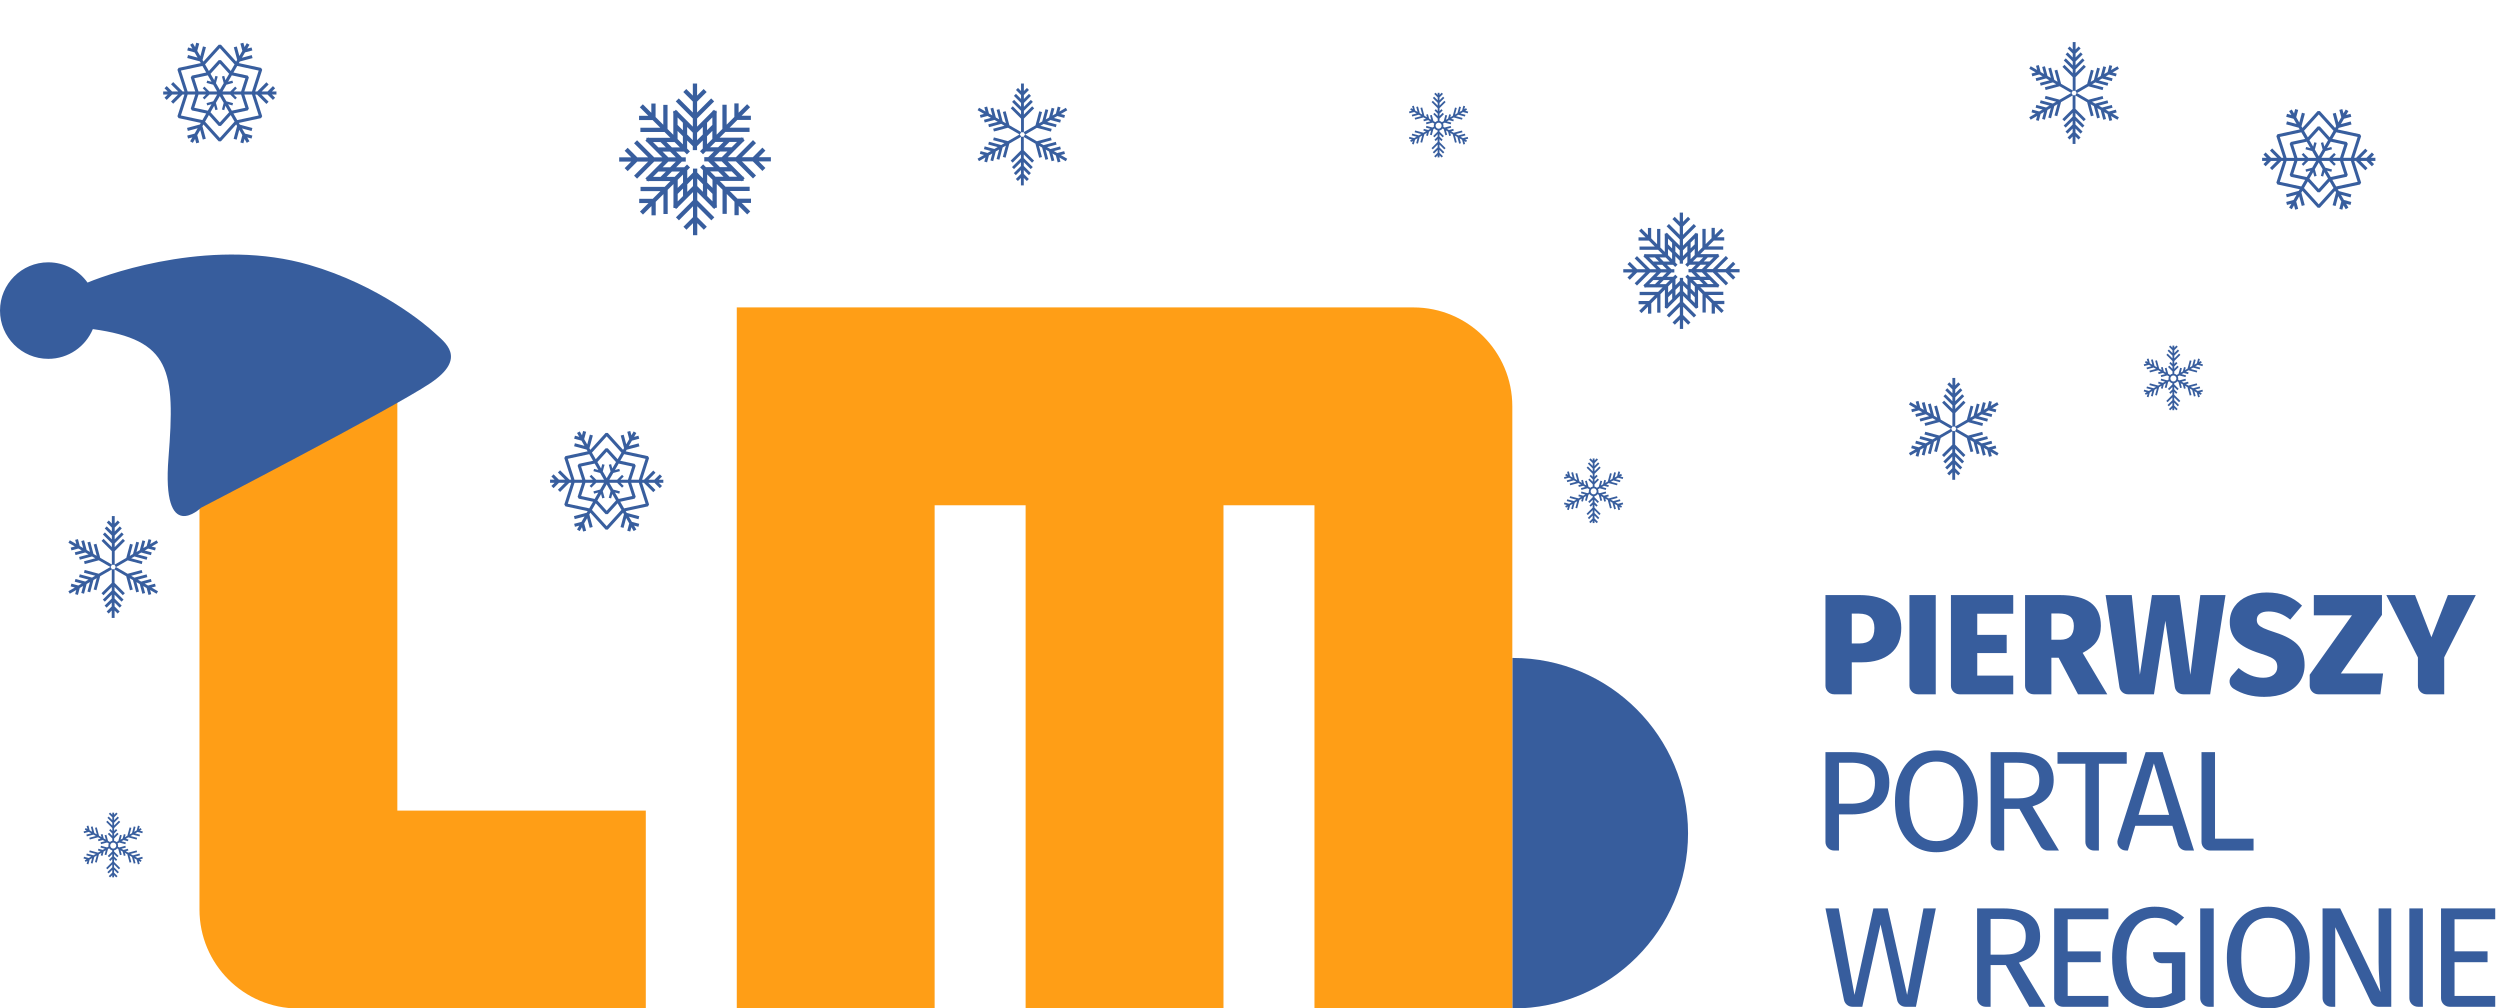 <?xml version="1.0" encoding="utf-8"?>
<!-- Generator: Adobe Illustrator 16.0.3, SVG Export Plug-In . SVG Version: 6.00 Build 0)  -->
<!DOCTYPE svg PUBLIC "-//W3C//DTD SVG 1.1//EN" "http://www.w3.org/Graphics/SVG/1.1/DTD/svg11.dtd">
<svg version="1.1" id="Layer_1" xmlns="http://www.w3.org/2000/svg" xmlns:xlink="http://www.w3.org/1999/xlink" x="0px" y="0px"
	 width="496.045px" height="200.101px" viewBox="0 0 496.045 200.101" enable-background="new 0 0 496.045 200.101"
	 xml:space="preserve">
<g>
	<defs>
		<rect id="SVGID_1_" x="-29.975" y="-8.559" width="594.627" height="278.215"/>
	</defs>
	<clipPath id="SVGID_2_">
		<use xlink:href="#SVGID_1_"  overflow="visible"/>
	</clipPath>
	<g clip-path="url(#SVGID_2_)">
		<g>
			<path fill="#375D9D" d="M334.938,165.327c0-19.207-15.57-34.78-34.777-34.78c-0.031,0-0.057,0.008-0.09,0.008v46.938v22.604
				c0.033,0,0.059,0.007,0.09,0.007C319.368,200.102,334.938,184.536,334.938,165.327"/>
			<path fill="#FF9E16" d="M300.071,80.632c0-10.847-8.787-19.636-19.631-19.636h-134.25v139.104h39.26v-99.842h18.052v99.842h39.26
				v-99.842h18.052v99.842h39.258v-0.006V80.632z M128.139,160.839v39.262H59.208c-10.839,0-19.628-8.787-19.628-19.627V60.997
				h39.259v99.843H128.139z"/>
		</g>
		<path fill="#375D9D" d="M375.059,119.728c1.459,1.104,2.188,2.725,2.188,4.859c0,2.229-0.705,3.924-2.117,5.085
			c-1.41,1.162-3.311,1.743-5.701,1.743h-2.004v6.347h-3.516c-0.941,0-1.705-0.764-1.705-1.706V118.07h6.717
			C371.555,118.07,373.602,118.623,375.059,119.728z M371.165,126.939c0.498-0.491,0.748-1.266,0.748-2.323
			c0-1.908-1.025-2.862-3.076-2.862h-1.412v5.922h1.525C369.926,127.675,370.667,127.43,371.165,126.939z M384.088,118.07v19.692
			h-3.516c-0.941,0-1.705-0.764-1.705-1.706V118.07H384.088z M408.469,130.508h-1.439v7.254h-3.516
			c-0.941,0-1.705-0.764-1.705-1.706V118.07h6.801c2.768,0,4.832,0.501,6.197,1.502c1.363,1.002,2.045,2.541,2.045,4.618
			c0,1.247-0.287,2.286-0.861,3.117s-1.49,1.577-2.752,2.238l4.885,8.217h-5.814L408.469,130.508z M407.03,126.939h1.75
			c1.807,0,2.709-0.916,2.709-2.749c0-0.85-0.248-1.473-0.746-1.87c-0.5-0.396-1.248-0.595-2.244-0.595h-1.469V126.939z
			 M441.581,118.07l-3.049,19.692h-5.322c-0.848,0-1.568-0.624-1.689-1.464l-1.879-13.128l-2.258,14.592h-5.164
			c-0.846,0-1.563-0.617-1.688-1.452l-2.744-18.24h5.193l1.607,15.811l2.4-15.811h5.475l2.146,15.811l1.975-15.811H441.581z
			 M453.704,118.211c1.139,0.436,2.158,1.087,3.063,1.955l-2.344,2.777c-1.354-1.077-2.775-1.615-4.262-1.615
			c-0.771,0-1.359,0.146-1.764,0.439s-0.607,0.703-0.607,1.232c0,0.378,0.104,0.689,0.311,0.935
			c0.207,0.246,0.555,0.481,1.045,0.709c0.488,0.227,1.26,0.51,2.314,0.85c2.014,0.643,3.486,1.45,4.418,2.423
			s1.396,2.318,1.396,4.037c0,1.247-0.32,2.348-0.959,3.301c-0.641,0.954-1.566,1.695-2.781,2.225
			c-1.213,0.528-2.639,0.793-4.275,0.793c-2.355,0-4.385-0.542-6.088-1.627c-0.422-0.269-0.705-0.71-0.773-1.207
			c-0.068-0.496,0.084-0.999,0.42-1.372l1.361-1.518c1.561,1.285,3.189,1.927,4.883,1.927c0.883,0,1.57-0.193,2.061-0.581
			c0.488-0.387,0.732-0.901,0.732-1.544c0-0.453-0.094-0.826-0.281-1.119c-0.189-0.293-0.521-0.557-1.002-0.793
			s-1.182-0.496-2.104-0.779c-2.221-0.698-3.781-1.539-4.686-2.521c-0.902-0.982-1.354-2.22-1.354-3.712
			c0-1.171,0.314-2.2,0.945-3.089c0.629-0.887,1.504-1.572,2.625-2.054c1.119-0.481,2.375-0.723,3.768-0.723
			C451.252,117.56,452.565,117.778,453.704,118.211z M472.622,118.07v3.938l-8.156,11.617h8.383l-0.537,4.137h-12.32
			c-0.943,0-1.707-0.764-1.707-1.706v-2.176l8.383-11.787h-7.564v-4.023H472.622z M491.243,118.07l-6.266,12.354v7.339h-3.516
			c-0.941,0-1.705-0.764-1.705-1.706v-5.604l-6.268-12.382h5.701l3.246,8.358l3.275-8.358H491.243z M387.1,118.07v17.986
			c0,0.942,0.764,1.706,1.707,1.706h10.656v-3.712h-7.141v-4.477h5.842v-3.599h-5.842v-4.193h7.141v-3.712H387.1z M372.901,150.756
			c1.316,1.011,1.977,2.517,1.977,4.519c0,2.135-0.688,3.722-2.061,4.761c-1.375,1.039-3.199,1.559-5.477,1.559h-2.455v7.168h-0.977
			c-0.941,0-1.705-0.764-1.705-1.706V149.24h5.109C369.721,149.24,371.584,149.746,372.901,150.756z M370.797,158.562
			c0.818-0.604,1.229-1.69,1.229-3.259c0-1.397-0.41-2.408-1.229-3.031s-1.988-0.936-3.514-0.936h-2.398v8.132h2.342
			C368.79,159.468,369.979,159.167,370.797,158.562z M388.518,150.076c1.232,0.784,2.191,1.932,2.879,3.443
			c0.686,1.511,1.029,3.343,1.029,5.496c0,2.116-0.344,3.93-1.029,5.44c-0.688,1.512-1.646,2.663-2.879,3.457
			c-1.232,0.793-2.668,1.189-4.305,1.189s-3.072-0.387-4.305-1.161s-2.191-1.917-2.879-3.429c-0.688-1.511-1.029-3.334-1.029-5.469
			c0-2.097,0.342-3.91,1.029-5.439c0.688-1.53,1.65-2.696,2.893-3.5c1.242-0.802,2.672-1.204,4.291-1.204
			C385.85,148.9,387.286,149.292,388.518,150.076z M380.262,153.037c-0.941,1.285-1.412,3.287-1.412,6.007
			c0,2.702,0.475,4.686,1.426,5.95c0.949,1.266,2.262,1.898,3.938,1.898c3.574,0,5.363-2.625,5.363-7.877
			c0-5.27-1.789-7.905-5.363-7.905C382.52,151.11,381.202,151.752,380.262,153.037z M400.688,160.489h-3.02v8.273h-0.977
			c-0.941,0-1.705-0.764-1.705-1.706V149.24h5.109c2.426,0,4.266,0.464,5.518,1.389c1.25,0.926,1.877,2.305,1.877,4.137
			c0,1.36-0.348,2.465-1.045,3.315c-0.695,0.85-1.75,1.492-3.16,1.927l5.25,8.755h-2.193c-0.615,0-1.184-0.332-1.486-0.869
			L400.688,160.489z M400.377,158.42c1.412,0,2.475-0.288,3.189-0.864s1.072-1.506,1.072-2.791c0-1.208-0.361-2.082-1.086-2.621
			c-0.725-0.538-1.887-0.808-3.486-0.808h-2.398v7.084H400.377z M433.78,168.762c-0.754,0-1.418-0.494-1.635-1.216l-1.104-3.686
			h-7.367l-1.467,4.901h-0.375c-0.545,0-1.057-0.26-1.377-0.699c-0.322-0.44-0.414-1.007-0.248-1.525l5.527-17.298h3.387
			l6.211,19.522H433.78z M424.325,161.679h6.068l-3.021-10.2L424.325,161.679z M408.245,149.24v2.296h5.531v15.521
			c0,0.942,0.764,1.706,1.707,1.706h0.975v-17.227h5.527v-2.296H408.245z M439.499,166.411V149.24h-2.682v17.816
			c0,0.942,0.764,1.706,1.705,1.706h8.625v-2.352H439.499z M384.106,180.241l-3.951,19.521h-2.072c-0.801,0-1.494-0.558-1.666-1.34
			l-3.291-15.009l-3.613,16.349h-1.963c-0.811,0-1.512-0.571-1.672-1.367l-3.674-18.154h2.625l3.133,17.17l3.754-17.17h2.85
			l3.84,17.17l3.246-17.17H384.106z M397.993,191.489h-3.021v8.273h-0.975c-0.943,0-1.707-0.764-1.707-1.706v-17.815h5.109
			c2.428,0,4.268,0.463,5.518,1.388c1.252,0.926,1.877,2.305,1.877,4.137c0,1.36-0.348,2.466-1.043,3.315
			c-0.697,0.85-1.75,1.492-3.162,1.927l5.25,8.755h-3.189L397.993,191.489z M397.682,189.42c1.41,0,2.473-0.288,3.189-0.864
			c0.715-0.576,1.072-1.506,1.072-2.791c0-1.208-0.363-2.082-1.088-2.62c-0.725-0.539-1.887-0.808-3.484-0.808h-2.4v7.083H397.682z
			 M430.7,180.424c0.893,0.35,1.783,0.893,2.668,1.63l-1.582,1.643c-0.695-0.566-1.363-0.973-2.004-1.218
			c-0.639-0.245-1.393-0.368-2.258-0.368c-0.998,0-1.914,0.269-2.752,0.808c-0.838,0.538-1.52,1.397-2.047,2.578
			s-0.789,2.678-0.789,4.49c0,2.739,0.445,4.742,1.34,6.007c0.895,1.266,2.217,1.898,3.967,1.898c1.43,0,2.662-0.293,3.697-0.878
			v-5.894h-1.963c-0.85,0-1.57-0.624-1.689-1.465l-0.102-0.717h6.406v9.435c-2.014,1.152-4.131,1.729-6.35,1.729
			c-2.561,0-4.559-0.859-5.998-2.578s-2.16-4.231-2.16-7.537c0-2.115,0.381-3.934,1.143-5.454c0.764-1.52,1.789-2.673,3.078-3.456
			c1.287-0.784,2.695-1.176,4.219-1.176C428.747,179.901,429.805,180.076,430.7,180.424z M439.243,180.241v19.521h-0.975
			c-0.943,0-1.707-0.764-1.707-1.706v-17.815H439.243z M454.37,181.077c1.232,0.783,2.191,1.932,2.879,3.442
			c0.686,1.511,1.029,3.343,1.029,5.496c0,2.116-0.344,3.93-1.029,5.44c-0.688,1.512-1.646,2.663-2.879,3.457
			c-1.232,0.793-2.668,1.189-4.305,1.189s-3.072-0.387-4.305-1.161s-2.191-1.917-2.879-3.429c-0.688-1.511-1.029-3.334-1.029-5.469
			c0-2.097,0.342-3.909,1.029-5.439s1.65-2.696,2.893-3.499s2.672-1.204,4.291-1.204
			C451.702,179.901,453.137,180.292,454.37,181.077z M450.065,182.111c-1.693,0-3.012,0.642-3.951,1.927
			c-0.941,1.284-1.412,3.286-1.412,6.006c0,2.702,0.475,4.686,1.426,5.95c0.949,1.266,2.262,1.898,3.938,1.898
			c3.574,0,5.363-2.625,5.363-7.877C455.428,184.746,453.639,182.111,450.065,182.111z M463.35,190.809v8.953h-0.807
			c-0.941,0-1.705-0.764-1.705-1.706v-17.815h3.5l7.988,16.604c-0.057-0.491-0.133-1.351-0.227-2.579
			c-0.094-1.228-0.141-2.352-0.141-3.371v-10.653h2.512v19.521h-2.508c-0.658,0-1.258-0.378-1.539-0.972l-7.068-14.822
			L463.35,190.809z M480.741,180.241v19.521h-0.977c-0.941,0-1.705-0.764-1.705-1.706v-17.815H480.741z M407.586,180.241v17.815
			c0,0.942,0.764,1.706,1.705,1.706h9.049v-0.212v-1.941h-8.072v-6.687h6.549v-2.153h-6.549v-6.375h8.072v-2.153H407.586z
			 M484.344,180.241v17.815c0,0.942,0.764,1.706,1.705,1.706h9.049v-0.009v-2.145h-8.072v-6.687h6.549v-2.153h-6.549v-6.375h8.072
			v-2.153H484.344z"/>
	</g>
</g>
<path fill="#375D9D" d="M86.199,66.018c-1.646-1.549-10.978-9.444-24.873-13.469c-18.457-5.346-38.444,1.226-43.959,3.52
	c-1.735-2.43-4.575-4.02-7.789-4.02C4.288,52.048,0,56.336,0,61.625s4.288,9.577,9.578,9.577c3.986,0,7.4-2.437,8.843-5.901
	c15.479,2.13,16.382,8.174,15.011,25.535c-1.385,17.526,6.456,9.916,6.456,9.916s37.82-19.602,45.431-24.675
	S88.149,67.852,86.199,66.018z"/>
<path id="snowflake_5_" fill="#385E9E" d="M345.163,53.389h-1.83l0.996-0.999l-0.459-0.457l-1.453,1.456h-1.658l2.141-2.142
	l-0.457-0.458l-2.597,2.599h-1.243l0.863-0.863h0.009v-0.009l1.446-1.446h0.081v-0.082l0.174-0.175l-0.174-0.173v-0.218h-0.22
	l-0.064-0.064l-0.064,0.064h-2.03l-0.015-0.014l-0.015,0.014h-1.23l0.877-0.877h3.676v-0.648h-3.027l1.173-1.173h2.058v-0.646
	h-1.412l1.295-1.295l-0.458-0.458l-1.295,1.293v-1.41h-0.646v2.058l-1.171,1.172v-3.028h-0.648v3.675l-0.878,0.877v-1.221
	l0.008-0.005l-0.008-0.006v-2.045l0.058-0.057l-0.058-0.057v-0.246h-0.244l-0.156-0.156l-0.154,0.156h-0.093v0.091l-1.435,1.437
	h-0.02v0.019l-0.871,0.872v-1.242l2.598-2.599l-0.458-0.458l-2.14,2.141v-1.657l1.455-1.456l-0.459-0.457l-0.996,0.996v-1.829
	h-0.646v1.829l-0.999-0.996l-0.457,0.457l1.456,1.456v1.657l-2.142-2.141l-0.458,0.458l2.6,2.599v1.242l-0.866-0.865v-0.007h-0.007
	l-1.444-1.446v-0.082h-0.084l-0.173-0.173l-0.174,0.173h-0.222v0.219l-0.063,0.066l0.063,0.064v2.03l-0.013,0.014l0.013,0.014v1.232
	l-0.876-0.878V45.43h-0.647v3.028l-1.173-1.172v-2.058h-0.646v1.41l-1.295-1.292l-0.457,0.458l1.294,1.293h-1.411v0.648h2.061
	l1.171,1.171h-3.028v0.648h3.675l0.879,0.877h-1.222l-0.007-0.006l-0.006,0.006h-2.046l-0.058-0.058l-0.056,0.058h-0.246v0.246
	l-0.155,0.154l0.155,0.154v0.094h0.092l1.435,1.434v0.021h0.021l0.871,0.87h-1.242l-2.597-2.598l-0.459,0.458l2.143,2.139h-1.658
	l-1.455-1.453l-0.457,0.457l0.996,0.996h-1.83v0.648h1.83l-0.996,0.999l0.457,0.457l1.455-1.456h1.658l-2.143,2.142l0.459,0.457
	l2.597-2.599h1.242l-0.863,0.863h-0.009v0.01l-1.445,1.444h-0.08v0.081l-0.176,0.175l0.176,0.175v0.218h0.218l0.064,0.065
	l0.067-0.065h2.028l0.013,0.014l0.016-0.014h1.231l-0.878,0.877h-3.674v0.648h3.026l-1.172,1.173h-2.059v0.646h1.412l-1.295,1.296
	l0.458,0.456l1.294-1.293v1.411h0.647v-2.059l1.172-1.171v3.028h0.647v-3.676l0.878-0.877v1.222l-0.006,0.005l0.006,0.005v2.046
	l-0.058,0.058l0.058,0.057v0.245h0.244l0.156,0.155l0.154-0.155h0.093V61.03l1.435-1.434h0.02v-0.021l0.871-0.871v1.242l-2.599,2.6
	l0.459,0.457l2.14-2.142v1.658l-1.455,1.456l0.459,0.457l0.996-0.998v1.832h0.647v-1.832l0.998,0.998l0.458-0.457l-1.456-1.456
	v-1.658l2.142,2.142l0.457-0.457l-2.599-2.6v-1.242l0.865,0.863v0.009h0.009l1.444,1.447v0.081h0.082l0.175,0.173l0.173-0.173h0.218
	v-0.219l0.067-0.066l-0.067-0.064v-2.03l0.016-0.014l-0.016-0.016v-1.231l0.879,0.877v3.676h0.647v-3.028l1.173,1.173v2.058h0.646
	v-1.413l1.295,1.296l0.456-0.458l-1.292-1.295h1.41v-0.647h-2.059l-1.172-1.172h3.028v-0.648h-3.676l-0.878-0.877h1.221l0.008,0.006
	l0.006-0.006h2.046l0.057,0.059l0.056-0.059h0.248v-0.244l0.153-0.156l-0.153-0.154V56.36h-0.094l-1.434-1.436v-0.019h-0.021
	l-0.872-0.872h1.243l2.597,2.599l0.457-0.458l-2.141-2.14h1.66l1.451,1.456l0.459-0.458l-0.996-0.998h1.83V53.389L345.163,53.389z
	 M334.854,54.482l-0.458,0.457l0.425,0.425v1.231l-0.864-0.863v-0.6h-0.648v0.6l-0.869,0.872v-1.221l0.424-0.425l-0.457-0.458
	l-0.425,0.425h-1.231l0.864-0.862h0.602v-0.648h-0.602l-0.874-0.871h1.224l0.424,0.425l0.458-0.458l-0.427-0.425v-1.23l0.866,0.863
	v0.6h0.646v-0.6l0.871-0.871v1.219l-0.426,0.425l0.459,0.459l0.425-0.425h1.23l-0.863,0.863h-0.6v0.646h0.6l0.871,0.872h-1.221
	L334.854,54.482z M336.543,53.389l0.863-0.863h1.144l-0.863,0.863H336.543z M338.055,51.877l0.808-0.808h1.143l-0.809,0.808H338.055
	z M337.139,51.877h-1.233l0.811-0.808h1.229L337.139,51.877z M335.45,51.42v-1.221l0.807-0.809v1.22L335.45,51.42z M335.45,49.284
	v-1.142l0.807-0.809v1.142L335.45,49.284z M334.802,49.932l-0.871,0.87v-1.141l0.871-0.872V49.932z M333.285,50.802l-0.866-0.863
	v-1.143l0.866,0.865V50.802z M331.773,49.292l-0.806-0.806v-1.145l0.806,0.809V49.292z M331.773,50.207v1.232l-0.806-0.809v-1.23
	L331.773,50.207z M331.315,51.896h-1.221l-0.809-0.808h1.222L331.315,51.896z M329.179,51.896h-1.144l-0.807-0.808h1.142
	L329.179,51.896z M329.828,52.544l0.871,0.87h-1.144l-0.872-0.87H329.828z M330.697,54.063l-0.863,0.863h-1.144l0.865-0.863H330.697
	z M329.186,55.574l-0.807,0.808h-1.143l0.806-0.808H329.186z M330.102,55.574h1.231l-0.808,0.808h-1.229L330.102,55.574z
	 M331.791,56.032v1.22l-0.806,0.809v-1.222L331.791,56.032z M331.791,58.167v1.143l-0.806,0.808v-1.143L331.791,58.167z
	 M332.439,57.519l0.871-0.871v1.143l-0.871,0.872V57.519z M333.958,56.648l0.865,0.863v1.143l-0.865-0.863V56.648z M335.468,58.157
	l0.808,0.809v1.143l-0.808-0.809V58.157z M335.468,57.245v-1.233l0.808,0.808v1.231L335.468,57.245z M335.927,55.553h1.221
	l0.808,0.809h-1.222L335.927,55.553z M338.061,55.553h1.145l0.808,0.809h-1.143L338.061,55.553z M337.415,54.907l-0.871-0.872h1.144
	l0.87,0.872H337.415z"/>
<path id="snowflake_8_" fill="#385E9E" d="M152.958,31.188h-2.387l1.3-1.301l-0.596-0.598l-1.898,1.899h-2.161l2.792-2.792
	l-0.597-0.598l-3.389,3.39h-1.619l1.127-1.125h0.011v-0.014l1.886-1.885h0.105v-0.106l0.227-0.228l-0.227-0.225v-0.286h-0.285
	l-0.084-0.083l-0.085,0.083h-2.646l-0.019-0.018l-0.018,0.018h-1.606l1.146-1.144h4.792v-0.845h-3.949l1.529-1.528h2.683v-0.844
	h-1.839l1.686-1.688l-0.596-0.596l-1.688,1.687V20.52h-0.844v2.685l-1.528,1.527v-3.948h-0.845v4.792l-1.145,1.145v-1.593
	l0.008-0.007l-0.008-0.01v-2.665l0.075-0.077l-0.075-0.073v-0.322h-0.321l-0.202-0.202l-0.202,0.202h-0.12v0.12l-1.871,1.873h-0.025
	v0.025l-1.137,1.137v-1.621l3.389-3.387l-0.596-0.596l-2.792,2.791v-2.161l1.897-1.897l-0.597-0.597l-1.3,1.3v-2.387h-0.844v2.387
	l-1.301-1.3l-0.596,0.597l1.897,1.897v2.161l-2.792-2.791l-0.596,0.596l3.388,3.387v1.621l-1.126-1.127v-0.01h-0.01l-1.887-1.886V22
	h-0.106l-0.227-0.227L133.882,22h-0.284v0.286l-0.084,0.083l0.084,0.084v2.648l-0.019,0.019l0.019,0.017v1.607l-1.146-1.146v-4.792
	h-0.844v3.948l-1.528-1.528v-2.684h-0.844v1.838l-1.688-1.686l-0.595,0.597l1.687,1.688h-1.84v0.844h2.686l1.526,1.528h-3.948v0.845
	h4.792l1.146,1.143h-1.592l-0.007-0.006l-0.008,0.006h-2.668l-0.075-0.075l-0.074,0.075h-0.322v0.322l-0.201,0.201l0.201,0.203v0.12
	h0.122l1.872,1.872v0.027h0.026l1.136,1.134h-1.619l-3.388-3.387l-0.598,0.596l2.792,2.791h-2.161l-1.899-1.896l-0.596,0.596
	l1.301,1.3h-2.389v0.844h2.389l-1.301,1.301l0.596,0.598l1.899-1.899h2.161l-2.792,2.793l0.598,0.596l3.388-3.388h1.619
	l-1.126,1.125h-0.01V33.2l-1.886,1.886h-0.106v0.105l-0.227,0.227l0.227,0.228v0.283h0.286l0.083,0.086l0.086-0.086h2.646
	l0.019,0.021l0.019-0.021h1.606l-1.144,1.146h-4.792v0.846h3.948l-1.528,1.528h-2.685v0.844h1.839l-1.687,1.687l0.597,0.596
	l1.688-1.688v1.842h0.843v-2.687l1.529-1.525v3.948h0.843V37.67l1.146-1.143v1.594l-0.007,0.006l0.007,0.008v2.668l-0.075,0.074
	l0.075,0.076v0.32h0.323l0.2,0.201l0.202-0.201h0.121v-0.122l1.872-1.87h0.025v-0.028l1.136-1.135v1.619l-3.389,3.39l0.596,0.596
	l2.791-2.793v2.163l-1.897,1.897l0.598,0.596l1.3-1.301v2.388h0.846v-2.388l1.301,1.301l0.596-0.596l-1.897-1.897V40.93l2.791,2.793
	l0.596-0.596l-3.389-3.39v-1.619l1.125,1.125v0.012h0.013l1.885,1.885v0.108h0.106l0.228,0.225l0.225-0.225h0.286v-0.286
	l0.084-0.085l-0.084-0.083v-2.648l0.018-0.019l-0.018-0.019v-1.606l1.145,1.144v4.792h0.844v-3.948l1.528,1.528v2.685h0.843v-1.84
	l1.688,1.688l0.598-0.596l-1.688-1.688h1.839v-0.843h-2.685l-1.528-1.529h3.948V37.05h-4.792l-1.145-1.146h1.591l0.007,0.009
	l0.009-0.009h2.667l0.076,0.077l0.073-0.077h0.322v-0.319l0.201-0.203l-0.201-0.201v-0.12h-0.12l-1.872-1.872v-0.025h-0.027
	l-1.135-1.137h1.619l3.389,3.388l0.596-0.596l-2.791-2.792h2.161l1.898,1.897l0.596-0.596l-1.3-1.301h2.387v-0.84H152.958z
	 M139.515,32.613l-0.598,0.596l0.554,0.553v1.606l-1.125-1.125V33.46h-0.846v0.782l-1.135,1.137v-1.593l0.554-0.553l-0.597-0.596
	l-0.555,0.553h-1.605l1.125-1.125h0.783v-0.846h-0.783l-1.137-1.134h1.594l0.553,0.553l0.597-0.598l-0.556-0.553v-1.606l1.126,1.126
	v0.782h0.844v-0.782l1.137-1.137v1.591l-0.554,0.553l0.597,0.598l0.553-0.553h1.606l-1.126,1.125h-0.782v0.844h0.783l1.134,1.136
	h-1.591L139.515,32.613z M141.719,31.188l1.125-1.125h1.491l-1.126,1.125H141.719z M143.688,29.216l1.053-1.052h1.491l-1.054,1.052
	H143.688z M142.495,29.216h-1.606l1.055-1.052h1.605L142.495,29.216z M140.291,28.619v-1.593l1.053-1.052v1.59L140.291,28.619z
	 M140.291,25.834v-1.489l1.053-1.055v1.49L140.291,25.834z M139.448,26.68l-1.137,1.134v-1.49l1.137-1.137V26.68z M137.467,27.814
	l-1.125-1.127v-1.488l1.125,1.125V27.814z M135.498,25.845l-1.053-1.053v-1.491l1.053,1.054V25.845z M135.498,27.038v1.607
	l-1.053-1.055v-1.605L135.498,27.038z M134.901,29.241h-1.592l-1.055-1.052h1.591L134.901,29.241z M132.115,29.241h-1.49
	l-1.055-1.052h1.49L132.115,29.241z M132.959,30.086l1.135,1.134h-1.491l-1.136-1.134H132.959z M134.095,32.066l-1.125,1.125h-1.491
	l1.126-1.125H134.095z M132.125,34.034l-1.053,1.054h-1.491l1.055-1.054H132.125z M133.319,34.034h1.606l-1.053,1.054h-1.606
	L133.319,34.034z M135.523,34.633v1.592l-1.055,1.053v-1.592L135.523,34.633z M135.523,37.417v1.49l-1.055,1.054v-1.491
	L135.523,37.417z M136.367,36.573l1.134-1.137v1.491l-1.134,1.136V36.573z M138.347,35.437l1.125,1.126v1.491l-1.125-1.126V35.437z
	 M140.316,37.406l1.053,1.055v1.491l-1.053-1.055V37.406z M140.316,36.215v-1.607l1.053,1.053v1.607L140.316,36.215z M140.913,34.01
	h1.593l1.053,1.055h-1.591L140.913,34.01z M143.698,34.01h1.49l1.056,1.055h-1.491L143.698,34.01z M142.854,33.167l-1.135-1.137
	h1.49l1.137,1.137H142.854z"/>
<path id="snowflake_4_" fill="#385E9E" d="M131.614,95.183h-0.891l0.63-0.63l-0.434-0.434l-1.064,1.065h-1.182l1.387-1.388
	l-0.436-0.434l-1.823,1.822h-0.396l1.377-4.284l0.005-0.014l-0.218-0.376l-4.414-0.952l0.18-0.312l2.542-0.681l-0.159-0.595
	l-1.947,0.523l0.612-1.056l1.453-0.391l-0.159-0.592l-0.859,0.23l0.428-0.743l0.017-0.029l-0.532-0.308l-0.446,0.77l-0.23-0.859
	l-0.594,0.161l0.389,1.453l-0.591,1.023l-0.508-1.895l-0.593,0.158l0.667,2.491l-0.199,0.344l-3.02-3.335l-0.012-0.011h-0.434
	l-3.03,3.346l-0.18-0.313l0.682-2.54l-0.595-0.16l-0.521,1.947l-0.61-1.057l0.39-1.453l-0.595-0.161l-0.229,0.859l-0.429-0.741
	l-0.017-0.029l-0.533,0.306l0.444,0.773l-0.858-0.232l-0.161,0.593l1.454,0.391l0.591,1.023l-1.862-0.499l-0.033-0.009l-0.16,0.593
	l2.49,0.667l0.198,0.344l-4.413,0.952l-0.218,0.376l1.384,4.298h-0.36l-1.86-1.862l-0.434,0.436l1.425,1.425h-1.221l-1.064-1.066
	l-0.433,0.436l0.629,0.63h-0.894v0.614h0.891l-0.629,0.629l0.434,0.434l1.064-1.063h1.183l-1.388,1.386l0.435,0.435l1.822-1.821
	h0.397l-1.377,4.284l-0.005,0.014l0.218,0.377l4.412,0.951l-0.178,0.312l-2.541,0.682l0.158,0.592l1.948-0.521l-0.611,1.059
	l-1.453,0.388l0.159,0.595l0.859-0.23l-0.428,0.743l-0.018,0.028l0.534,0.309l0.445-0.772l0.229,0.861l0.595-0.16l-0.39-1.455
	l0.591-1.024l0.508,1.896l0.593-0.16l-0.666-2.49l0.199-0.344l3.02,3.335l0.01,0.011h0.434l3.031-3.347l0.18,0.31l-0.681,2.543
	l0.594,0.158l0.521-1.948l0.61,1.058l-0.389,1.455l0.594,0.16l0.23-0.861l0.428,0.743l0.018,0.029l0.531-0.309l-0.444-0.77
	l0.859,0.23l0.16-0.595l-1.453-0.389l-0.592-1.025l1.863,0.5l0.033,0.009l0.158-0.595l-2.488-0.666l-0.2-0.345l4.414-0.952
	l0.217-0.377l-1.382-4.297h0.358l1.861,1.86l0.436-0.435l-1.425-1.425h1.22l1.064,1.063l0.434-0.434l-0.629-0.629h0.891v-0.615
	H131.614z M123.131,95.183l0.63-0.63l-0.339-0.337l-0.968,0.967h-1.545l0.773-1.339l1.321-0.354l-0.124-0.463l-0.861,0.23
	l0.737-1.274l2.688,0.581l-0.842,2.62H123.131L123.131,95.183z M121.487,92.95l-0.229-0.859l-0.462,0.122l0.353,1.323l-0.773,1.339
	l-0.772-1.339l0.354-1.323l-0.463-0.122l-0.23,0.859l-0.735-1.274l1.848-2.04l1.847,2.041L121.487,92.95z M118.731,93.256
	l-0.859-0.23l-0.124,0.463l1.323,0.354l0.773,1.339h-1.547l-0.968-0.967l-0.338,0.337l0.629,0.63h-1.471l-0.842-2.62l2.689-0.579
	L118.731,93.256z M117.62,95.797l-0.629,0.63l0.338,0.338l0.968-0.968h1.547l-0.773,1.339l-1.323,0.355l0.124,0.461l0.859-0.23
	l-0.735,1.274l-2.688-0.581l0.843-2.619H117.62L117.62,95.797z M119.264,98.031l0.23,0.859l0.462-0.125l-0.354-1.32l0.773-1.34
	l0.773,1.34l-0.354,1.32l0.462,0.125l0.23-0.862l0.736,1.275l-1.848,2.041l-1.847-2.041L119.264,98.031z M122.02,97.721l0.861,0.232
	l0.123-0.462l-1.321-0.354l-0.773-1.339h1.547l0.968,0.967l0.338-0.338l-0.63-0.629h1.472l0.842,2.619l-2.69,0.581L122.02,97.721z
	 M125.247,95.183l0.887-2.756l0.004-0.013l-0.216-0.377l-2.844-0.613l0.757-1.31l4.259,0.92l-1.335,4.148H125.247z M122.546,91.117
	l-1.941-2.144l-0.012-0.013h-0.434l-1.952,2.157l-0.756-1.31l2.925-3.227l2.925,3.23L122.546,91.117z M117.674,91.425l-2.844,0.613
	l-0.218,0.377l0.891,2.769h-1.512l-1.334-4.148l4.259-0.919L117.674,91.425z M115.504,95.797l-0.887,2.754l-0.004,0.014l0.218,0.379
	l2.843,0.611l-0.757,1.309l-4.258-0.917l1.335-4.149H115.504L115.504,95.797z M118.206,99.863l1.942,2.144l0.01,0.011h0.434
	l1.953-2.155l0.757,1.309l-2.926,3.229l-2.924-3.229L118.206,99.863z M123.078,99.555l2.843-0.611l0.218-0.379l-0.891-2.768h1.511
	l1.334,4.149l-4.261,0.919L123.078,99.555z"/>
<path id="snowflake_6_" fill="#385E9E" d="M54.853,18.149h-0.892l0.629-0.63l-0.434-0.435l-1.064,1.064h-1.183l1.389-1.388
	l-0.435-0.436l-1.823,1.823h-0.399l1.38-4.283l0.004-0.014l-0.218-0.377l-4.414-0.951l0.179-0.313l2.541-0.68l-0.159-0.595
	l-1.947,0.522l0.611-1.056l1.454-0.391l-0.159-0.593l-0.86,0.23l0.427-0.742l0.017-0.031L48.965,8.57l-0.444,0.77L48.29,8.481
	l-0.594,0.16l0.389,1.454l-0.591,1.023l-0.508-1.895l-0.594,0.158l0.667,2.491l-0.199,0.344l-3.019-3.335L43.83,8.87h-0.435
	l-3.031,3.347l-0.18-0.313l0.682-2.54l-0.594-0.16l-0.521,1.947l-0.61-1.057l0.39-1.454l-0.594-0.16l-0.231,0.859l-0.427-0.74
	l-0.017-0.03l-0.533,0.307l0.445,0.772l-0.859-0.23l-0.16,0.593l1.454,0.39l0.592,1.025l-1.862-0.5l-0.032-0.009l-0.159,0.594
	l2.489,0.667l0.199,0.344l-4.413,0.951l-0.218,0.377l1.383,4.297h-0.36l-1.861-1.86l-0.435,0.435l1.425,1.425h-1.221l-1.063-1.065
	l-0.435,0.435l0.629,0.63h-0.891v0.615h0.891l-0.629,0.63l0.435,0.433l1.063-1.063h1.183l-1.387,1.386l0.435,0.435l1.822-1.821
	h0.398l-1.378,4.283l-0.005,0.014l0.218,0.377l4.413,0.951L39.654,24.7l-2.542,0.683l0.159,0.592l1.947-0.523l-0.61,1.059
	l-1.455,0.388l0.16,0.595l0.859-0.23l-0.428,0.742l-0.017,0.029l0.533,0.309l0.444-0.772l0.231,0.861l0.594-0.161l-0.389-1.454
	l0.59-1.024l0.508,1.896l0.594-0.159l-0.667-2.49l0.199-0.344l3.021,3.336l0.011,0.01h0.434l3.031-3.346l0.18,0.31l-0.682,2.542
	l0.595,0.158l0.521-1.948l0.61,1.058l-0.389,1.454l0.593,0.161l0.231-0.862l0.428,0.742l0.016,0.03l0.533-0.309l-0.444-0.77
	l0.86,0.23l0.159-0.595l-1.454-0.389l-0.592-1.024l1.862,0.499l0.032,0.01l0.16-0.595l-2.489-0.666l-0.199-0.345l4.414-0.95
	l0.218-0.377l-1.383-4.297h0.36l1.861,1.86l0.435-0.435l-1.426-1.426h1.22l1.064,1.063l0.435-0.433l-0.63-0.63h0.891V18.149z
	 M46.369,18.149l0.63-0.63l-0.339-0.338l-0.968,0.968h-1.546l0.773-1.34l1.321-0.353l-0.123-0.463l-0.86,0.231l0.736-1.276
	l2.689,0.581l-0.842,2.62H46.369z M44.726,15.916l-0.229-0.86l-0.462,0.123l0.354,1.323l-0.773,1.338l-0.772-1.338l0.354-1.323
	l-0.462-0.123l-0.23,0.86l-0.735-1.274l1.847-2.039l1.847,2.04L44.726,15.916z M41.97,16.223l-0.86-0.231l-0.123,0.463l1.321,0.354
	l0.774,1.34h-1.547l-0.968-0.968l-0.338,0.338l0.63,0.63h-1.471l-0.842-2.62l2.69-0.58L41.97,16.223z M40.858,18.763l-0.629,0.63
	l0.338,0.337l0.968-0.967h1.546l-0.773,1.338l-1.322,0.355l0.123,0.461l0.86-0.23l-0.735,1.274l-2.69-0.58l0.844-2.619H40.858z
	 M42.502,20.996l0.23,0.86l0.462-0.125l-0.354-1.321l0.773-1.341l0.772,1.341l-0.353,1.321l0.462,0.125l0.229-0.862l0.737,1.275
	l-1.848,2.039l-1.846-2.039L42.502,20.996z M45.258,20.688l0.861,0.23l0.123-0.461l-1.322-0.355l-0.773-1.338h1.547l0.968,0.967
	L47,19.394l-0.63-0.63h1.472l0.842,2.618l-2.69,0.581L45.258,20.688z M48.485,18.149l0.886-2.754l0.005-0.015l-0.217-0.376
	l-2.844-0.612l0.756-1.31l4.259,0.919l-1.335,4.148L48.485,18.149L48.485,18.149z M45.784,14.083l-1.941-2.145l-0.012-0.011h-0.434
	l-1.952,2.156l-0.757-1.31l2.927-3.229l2.926,3.231L45.784,14.083z M40.912,14.391l-2.843,0.613l-0.218,0.376l0.891,2.77H37.23
	L35.897,14l4.259-0.918L40.912,14.391z M38.743,18.763l-0.887,2.754l-0.004,0.014l0.218,0.377l2.843,0.613l-0.756,1.309
	l-4.259-0.918l1.335-4.149H38.743z M41.445,22.829l1.941,2.145l0.011,0.011h0.434l1.953-2.155l0.756,1.309l-2.926,3.229
	l-2.925-3.229L41.445,22.829z M46.316,22.521l2.844-0.613l0.217-0.377l-0.891-2.768h1.513l1.333,4.149l-4.26,0.918L46.316,22.521z"
	/>
<path id="snowflake_12_" fill="#385E9E" d="M291.219,27.162l-0.94,0.25l-0.489-0.282l0.97-0.259l-0.094-0.348l-1.314,0.353
	l-0.481-0.278l1.311-0.351l-0.094-0.347l-1.658,0.444l-0.491-0.284l0.518-0.139l-0.095-0.348l-0.864,0.232l-0.416-0.241l0.862-0.231
	l-0.093-0.347l-1.211,0.324l-0.261-0.152c0.017-0.069,0.026-0.143,0.026-0.22c0-0.147-0.035-0.284-0.094-0.408l0.336-0.192
	l1.21,0.324l0.094-0.348l-0.863-0.231l0.415-0.241l0.864,0.231l0.096-0.347l-0.519-0.139l0.493-0.284l1.656,0.444l0.094-0.346
	l-1.31-0.352l0.48-0.278l1.315,0.353l0.094-0.348l-0.97-0.259l0.488-0.281l0.94,0.251l0.093-0.347l-0.591-0.159l0.357-0.207
	l-0.18-0.312l-0.359,0.207l0.16-0.591l-0.348-0.094l-0.253,0.94l-0.488,0.282l0.261-0.969l-0.347-0.092l-0.354,1.314l-0.479,0.279
	l0.351-1.311l-0.347-0.093l-0.444,1.657l-0.494,0.285l0.14-0.517l-0.347-0.093l-0.23,0.863l-0.419,0.242l0.231-0.864l-0.347-0.094
	l-0.324,1.212l-0.369,0.212c-0.128-0.121-0.29-0.206-0.472-0.241v-0.464l0.887-0.887l-0.255-0.253l-0.633,0.631v-0.48l0.633-0.633
	l-0.254-0.253l-0.379,0.378v-0.568l1.213-1.213L286.585,20l-0.96,0.959v-0.555l0.964-0.962l-0.255-0.256l-0.709,0.709v-0.564
	l0.688-0.688l-0.253-0.253l-0.435,0.434v-0.416h-0.359v0.416l-0.435-0.434l-0.254,0.253l0.688,0.688v0.564l-0.709-0.709
	l-0.256,0.256l0.965,0.962v0.555L284.305,20l-0.253,0.255l1.214,1.213v0.568l-0.38-0.378l-0.253,0.253l0.633,0.633v0.48
	l-0.633-0.631l-0.256,0.253l0.888,0.887v0.464c-0.179,0.034-0.34,0.118-0.47,0.236l-0.377-0.218l-0.326-1.211l-0.347,0.092
	l0.232,0.865l-0.418-0.241l-0.23-0.864l-0.347,0.092l0.137,0.519l-0.491-0.284l-0.44-1.66l-0.349,0.093l0.353,1.31l-0.482-0.277
	l-0.354-1.316l-0.346,0.094l0.259,0.968l-0.489-0.282l-0.25-0.939l-0.349,0.093l0.161,0.594l-0.36-0.207l-0.179,0.312l0.359,0.207
	l-0.594,0.158l0.094,0.348l0.94-0.253l0.487,0.282l-0.97,0.26l0.094,0.348l1.315-0.352l0.48,0.276l-1.31,0.352l0.094,0.347
	l1.658-0.445l0.492,0.284l-0.518,0.138l0.095,0.348l0.863-0.232l0.416,0.241l-0.863,0.232l0.094,0.348l1.212-0.326l0.343,0.2
	c-0.063,0.125-0.096,0.265-0.096,0.414c0,0.07,0.007,0.136,0.021,0.203l-0.276,0.16l-1.191-0.32l-0.02-0.005l-0.094,0.347
	l0.864,0.231l-0.416,0.241l-0.846-0.226l-0.018-0.006l-0.096,0.347l0.518,0.139l-0.49,0.284l-1.639-0.439l-0.019-0.005l-0.095,0.348
	l1.311,0.351l-0.481,0.278l-1.295-0.346l-0.021-0.007l-0.093,0.349l0.968,0.259l-0.486,0.283l-0.923-0.247l-0.018-0.006
	l-0.094,0.348l0.593,0.158l-0.358,0.209l0.18,0.31l0.358-0.208l-0.16,0.594l0.349,0.094l0.252-0.941l0.487-0.281l-0.26,0.968
	l0.348,0.094l0.353-1.316l0.48-0.278l-0.35,1.311l0.348,0.092l0.442-1.658l0.491-0.282l-0.137,0.517l0.346,0.093l0.231-0.864
	l0.419-0.242l-0.232,0.864l0.348,0.092l0.324-1.209l0.238-0.138c0.138,0.203,0.353,0.352,0.603,0.403v0.227l-0.888,0.887
	l0.256,0.255l0.632-0.633v0.481l-0.632,0.634l0.253,0.253l0.379-0.378v0.567l-1.213,1.215l0.254,0.253l0.959-0.958v0.556
	l-0.962,0.962l0.254,0.254l0.709-0.709v0.563L284.57,31l0.253,0.254l0.435-0.433v0.414h0.36v-0.414l0.434,0.433L286.305,31
	l-0.688-0.688v-0.563l0.708,0.709l0.254-0.254l-0.962-0.962v-0.556l0.959,0.958l0.255-0.253l-1.212-1.215v-0.567l0.378,0.378
	l0.253-0.253l-0.631-0.634v-0.481l0.631,0.633l0.255-0.255l-0.886-0.887v-0.223c0.254-0.046,0.472-0.189,0.615-0.391l0.23,0.132
	l0.325,1.211l0.347-0.092l-0.233-0.863l0.419,0.24l0.229,0.863l0.348-0.092l-0.138-0.518l0.491,0.285l0.445,1.657l0.349-0.092
	l-0.353-1.312l0.481,0.279l0.352,1.315l0.347-0.093l-0.258-0.969l0.487,0.282l0.252,0.938l0.347-0.092l-0.159-0.591l0.359,0.206
	l0.181-0.311l-0.359-0.207l0.593-0.159L291.219,27.162z M286.045,24.94c0,0.33-0.268,0.599-0.599,0.599c-0.33,0-0.6-0.269-0.6-0.599
	c0-0.329,0.27-0.599,0.6-0.599C285.776,24.341,286.045,24.611,286.045,24.94z"/>
<path id="snowflake_2_" fill="#385E9E" d="M211.307,30.541l-0.148-0.547l-1.375,0.37l-0.671-0.387l1.381-0.369l-0.147-0.549
	l-1.928,0.518l-0.659-0.381l1.881-0.503l-0.146-0.548l-2.431,0.651l-0.637-0.37l2.239-0.6l-0.148-0.547l-2.789,0.746l-2.3-1.328
	l2.31-1.333l2.789,0.747l0.146-0.548l-2.239-0.6l0.638-0.368l2.429,0.649l0.147-0.546l-1.881-0.504l0.659-0.382l1.927,0.516
	l0.148-0.547l-1.38-0.371l0.668-0.385l1.375,0.37l0.147-0.548l-0.827-0.223l1.254-0.722l0.027-0.016l-0.284-0.491l-1.28,0.74
	l0.222-0.827l-0.548-0.147l-0.368,1.375l-0.669,0.385l0.363-1.35l0.007-0.031l-0.547-0.146l-0.518,1.927l-0.659,0.379l0.496-1.849
	l0.009-0.032l-0.548-0.146l-0.65,2.429l-0.638,0.37l0.592-2.21l0.007-0.03l-0.548-0.147l-0.746,2.789l-2.301,1.328v-2.668
	l2.042-2.04l-0.403-0.4l-1.639,1.64v-0.739l1.778-1.777l-0.401-0.401l-1.377,1.377V20.43l1.41-1.411l-0.401-0.399l-1.009,1.008
	v-0.771l1.006-1.007l-0.401-0.399l-0.605,0.605v-1.479h-0.567v1.479l-0.606-0.605l-0.4,0.399l1.006,1.007v0.771l-1.009-1.008
	l-0.403,0.399l1.412,1.411v0.762l-1.377-1.377l-0.401,0.401l1.778,1.777v0.739l-1.641-1.64l-0.4,0.4l2.041,2.04v2.657l-2.31-1.334
	l-0.747-2.788l-0.547,0.147l0.6,2.241l-0.639-0.37l-0.65-2.428l-0.548,0.145l0.504,1.881l-0.66-0.379l-0.515-1.929l-0.548,0.148
	l0.368,1.38l-0.668-0.386l-0.367-1.376l-0.551,0.148l0.224,0.828l-1.252-0.724l-0.029-0.017l-0.283,0.492l1.28,0.739l-0.826,0.222
	l0.147,0.547l1.375-0.367l0.668,0.385l-1.378,0.372l0.146,0.546l1.927-0.517l0.661,0.381l-1.882,0.505l0.147,0.547l2.43-0.65
	l0.638,0.367l-2.241,0.6l0.148,0.549l2.788-0.748l2.3,1.328l-2.309,1.333l-2.79-0.746l-0.147,0.547l2.24,0.6l-0.639,0.37
	l-2.428-0.65l-0.146,0.548l1.881,0.505l-0.661,0.379l-1.927-0.516l-0.147,0.548l1.38,0.37l-0.668,0.386l-1.375-0.368l-0.148,0.546
	l0.828,0.222l-1.253,0.725l-0.029,0.017l0.285,0.49l1.281-0.739l-0.222,0.828l0.548,0.146l0.367-1.375l0.67-0.386l-0.362,1.348
	l-0.009,0.03l0.547,0.149l0.518-1.928l0.661-0.382l-0.497,1.852l-0.008,0.03l0.547,0.146l0.652-2.43l0.638-0.367l-0.592,2.21
	l-0.009,0.03l0.548,0.146l0.747-2.787l2.301-1.328v2.667l-2.041,2.042l0.4,0.401l1.641-1.642v0.737l-1.778,1.78l0.4,0.398
	l1.378-1.375v0.762l-1.411,1.41l0.401,0.401l1.01-1.012v0.772l-1.008,1.007l0.401,0.401l0.606-0.606v1.48h0.566v-1.48l0.606,0.606
	l0.401-0.401l-1.007-1.007v-0.772l1.01,1.012l0.4-0.401l-1.41-1.41v-0.762l1.377,1.375l0.402-0.398l-1.779-1.78v-0.737l1.64,1.642
	l0.401-0.401l-2.042-2.042v-2.655l2.311,1.333l0.746,2.788l0.549-0.146l-0.601-2.242l0.638,0.368l0.651,2.43l0.548-0.148
	l-0.504-1.882l0.66,0.382l0.517,1.925l0.548-0.147l-0.37-1.379l0.668,0.387l0.368,1.373l0.548-0.146l-0.22-0.826l1.253,0.723
	l0.025,0.015l0.284-0.49l-1.28-0.741L211.307,30.541z M202.613,27.126l-0.257-0.442l0.257-0.442h0.509l0.255,0.442l-0.255,0.442
	H202.613z"/>
<path id="snowflake_7_" fill="#385E9E" d="M30.898,116.36l-0.147-0.545l-1.375,0.368l-0.669-0.387l1.379-0.369l-0.146-0.549
	l-1.928,0.517l-0.659-0.38l1.881-0.503l-0.146-0.548l-2.43,0.651l-0.638-0.369l2.24-0.6l-0.146-0.547l-2.789,0.746l-2.3-1.327
	l2.31-1.334l2.789,0.747l0.146-0.548l-2.24-0.6l0.639-0.368l2.43,0.651l0.146-0.547l-1.881-0.504l0.661-0.382l1.926,0.517
	l0.148-0.547l-1.38-0.371l0.669-0.386l1.375,0.37l0.147-0.55l-0.827-0.221l1.253-0.723l0.027-0.015l-0.283-0.493l-1.281,0.741
	l0.222-0.828l-0.548-0.146l-0.369,1.375l-0.669,0.385l0.361-1.349l0.01-0.03l-0.548-0.147l-0.517,1.928l-0.66,0.38l0.496-1.849
	l0.009-0.033l-0.548-0.146l-0.651,2.429l-0.637,0.37l0.591-2.21l0.008-0.03l-0.548-0.147l-0.746,2.789l-2.3,1.329v-2.668
	l2.041-2.041l-0.402-0.401l-1.638,1.642v-0.739l1.777-1.777l-0.4-0.401l-1.376,1.377v-0.761l1.41-1.413l-0.401-0.399l-1.009,1.008
	v-0.772l1.006-1.006l-0.402-0.4l-0.604,0.606v-1.48h-0.567v1.48l-0.606-0.606l-0.401,0.4l1.007,1.006v0.772l-1.01-1.008
	l-0.401,0.399l1.411,1.413v0.761l-1.376-1.377l-0.402,0.401l1.778,1.777v0.739l-1.64-1.642l-0.401,0.401l2.041,2.041v2.657
	l-2.31-1.334l-0.747-2.789l-0.547,0.148l0.6,2.24l-0.639-0.369l-0.65-2.429l-0.548,0.146l0.503,1.881l-0.659-0.379l-0.516-1.928
	l-0.547,0.147l0.369,1.381l-0.668-0.386l-0.368-1.376l-0.549,0.148l0.222,0.827l-1.252-0.724l-0.027-0.017l-0.284,0.493l1.281,0.738
	l-0.828,0.223l0.148,0.547l1.374-0.367l0.669,0.386l-1.379,0.37l0.147,0.547l1.928-0.517l0.66,0.381l-1.883,0.505l0.146,0.547
	l2.43-0.649l0.638,0.367l-2.24,0.6l0.147,0.548l2.788-0.747l2.301,1.328l-2.311,1.333l-2.79-0.746l-0.146,0.547l2.241,0.6
	l-0.638,0.37l-2.43-0.652l-0.147,0.549l1.881,0.503l-0.659,0.38l-1.927-0.517l-0.146,0.549l1.379,0.369l-0.668,0.387l-1.375-0.37
	l-0.146,0.548l0.827,0.222l-1.253,0.724l-0.027,0.015l0.284,0.49l1.281-0.738l-0.222,0.827l0.548,0.146l0.368-1.375l0.669-0.386
	l-0.362,1.349l-0.008,0.031l0.547,0.146l0.517-1.926l0.66-0.381l-0.496,1.852l-0.007,0.03l0.547,0.147l0.65-2.43l0.639-0.367
	l-0.592,2.21l-0.008,0.03l0.547,0.146l0.746-2.787l2.301-1.327v2.667l-2.041,2.042l0.401,0.401l1.64-1.641v0.737l-1.778,1.78
	l0.401,0.398L22.167,118v0.762l-1.411,1.409l0.402,0.401l1.009-1.01v0.772l-1.005,1.007l0.401,0.4l0.605-0.605v1.48h0.567v-1.48
	l0.605,0.605l0.402-0.4l-1.007-1.007v-0.772l1.009,1.01l0.401-0.401l-1.411-1.409V118l1.377,1.375l0.401-0.398l-1.779-1.78v-0.737
	l1.64,1.641l0.401-0.401l-2.042-2.042v-2.657l2.31,1.334l0.747,2.786l0.549-0.146l-0.602-2.24l0.64,0.368l0.65,2.431l0.547-0.148
	l-0.503-1.882l0.659,0.382l0.516,1.925l0.547-0.146l-0.369-1.38l0.668,0.387l0.37,1.375l0.547-0.147l-0.221-0.828l1.254,0.724
	l0.026,0.015l0.283-0.49l-1.28-0.74L30.898,116.36z M22.204,112.946l-0.255-0.441l0.255-0.443h0.51l0.256,0.443l-0.256,0.441H22.204
	z"/>
<path id="snowflake_13_" fill="#385E9E" d="M321.98,99.713l-0.939,0.25l-0.488-0.282l0.97-0.259l-0.094-0.347l-1.316,0.352
	l-0.481-0.277l1.311-0.352l-0.093-0.346l-1.658,0.443l-0.492-0.284l0.517-0.138l-0.093-0.348l-0.864,0.231l-0.418-0.239l0.863-0.233
	l-0.093-0.347l-1.208,0.324l-0.264-0.152c0.017-0.07,0.026-0.143,0.026-0.22c0-0.147-0.034-0.284-0.094-0.409l0.336-0.192
	l1.211,0.324l0.093-0.347l-0.862-0.232l0.415-0.24l0.863,0.231l0.096-0.347l-0.52-0.139l0.492-0.284l1.658,0.443l0.094-0.345
	l-1.31-0.352l0.48-0.277l1.315,0.352l0.094-0.347l-0.97-0.26l0.488-0.281l0.942,0.252l0.091-0.347l-0.593-0.159l0.359-0.208
	l-0.18-0.312l-0.359,0.206l0.16-0.591l-0.349-0.095l-0.25,0.942l-0.49,0.282l0.261-0.97l-0.347-0.092l-0.354,1.315l-0.479,0.279
	l0.351-1.312l-0.348-0.092l-0.443,1.657l-0.492,0.285l0.138-0.517l-0.347-0.092l-0.231,0.862l-0.417,0.242l0.231-0.863l-0.348-0.094
	l-0.324,1.213l-0.369,0.211c-0.128-0.121-0.29-0.207-0.472-0.241v-0.466l0.885-0.886l-0.253-0.253l-0.632,0.632v-0.48l0.632-0.634
	l-0.254-0.253l-0.378,0.377V94.02l1.212-1.211l-0.252-0.256l-0.96,0.959v-0.556l0.963-0.962l-0.254-0.256l-0.71,0.71v-0.563
	l0.688-0.688l-0.253-0.254l-0.435,0.434v-0.414h-0.359v0.414l-0.435-0.434l-0.253,0.254l0.688,0.688v0.563l-0.71-0.71l-0.256,0.256
	l0.965,0.962v0.556l-0.96-0.959l-0.253,0.256l1.213,1.211v0.568l-0.379-0.377l-0.253,0.253l0.632,0.634v0.48l-0.632-0.632
	l-0.255,0.253l0.887,0.886v0.466c-0.178,0.034-0.34,0.118-0.469,0.235l-0.378-0.219l-0.325-1.21l-0.348,0.092l0.232,0.863
	l-0.419-0.241l-0.229-0.864l-0.347,0.092l0.138,0.518l-0.492-0.283l-0.444-1.658l-0.347,0.092l0.351,1.31l-0.481-0.277l-0.352-1.316
	l-0.348,0.094l0.259,0.968l-0.488-0.282l-0.251-0.938l-0.348,0.091l0.159,0.594l-0.359-0.207l-0.179,0.312l0.359,0.206l-0.594,0.158
	l0.093,0.348l0.94-0.252l0.487,0.282l-0.968,0.26l0.094,0.347l1.314-0.352l0.481,0.277l-1.311,0.351l0.093,0.347l1.659-0.443
	l0.491,0.284l-0.517,0.137l0.094,0.349l0.863-0.231l0.418,0.24l-0.864,0.232l0.092,0.347L315,96.879l0.344,0.199
	c-0.061,0.125-0.096,0.266-0.096,0.414c0,0.07,0.007,0.136,0.021,0.203l-0.276,0.16l-1.191-0.319l-0.02-0.005l-0.094,0.347
	l0.864,0.232l-0.418,0.24l-0.843-0.224l-0.021-0.007l-0.092,0.348l0.517,0.139l-0.493,0.284l-1.638-0.439l-0.019-0.005l-0.094,0.348
	l1.312,0.351l-0.482,0.277l-1.297-0.347l-0.019-0.005l-0.094,0.348l0.967,0.258l-0.484,0.282l-0.923-0.246l-0.019-0.007
	l-0.093,0.348l0.593,0.159l-0.36,0.208l0.181,0.311l0.359-0.208l-0.16,0.592l0.347,0.094l0.254-0.94l0.487-0.281l-0.26,0.968
	l0.347,0.094l0.352-1.316l0.482-0.279l-0.351,1.312l0.347,0.092l0.444-1.658l0.493-0.282l-0.14,0.517l0.347,0.092l0.231-0.863
	l0.418-0.242l-0.231,0.865l0.347,0.091l0.324-1.21l0.238-0.137c0.14,0.204,0.353,0.352,0.603,0.402v0.228l-0.887,0.887l0.255,0.254
	l0.633-0.633v0.481l-0.633,0.633l0.254,0.253l0.379-0.378v0.567l-1.214,1.215l0.254,0.253l0.96-0.958v0.557l-0.964,0.961
	l0.256,0.254l0.708-0.71v0.564l-0.688,0.688l0.255,0.253l0.433-0.433v0.414h0.359v-0.414l0.434,0.433l0.256-0.253l-0.689-0.688
	v-0.564l0.71,0.71l0.253-0.254l-0.962-0.961v-0.557l0.958,0.958l0.256-0.253l-1.214-1.215v-0.567l0.379,0.378l0.253-0.253
	l-0.632-0.633v-0.481l0.632,0.633l0.256-0.254l-0.888-0.887v-0.224c0.255-0.044,0.474-0.188,0.616-0.391l0.23,0.133l0.325,1.21
	l0.348-0.093l-0.23-0.863l0.416,0.241l0.23,0.863l0.347-0.092l-0.137-0.518l0.49,0.285l0.445,1.657l0.347-0.092l-0.353-1.312
	l0.483,0.28l0.352,1.315l0.348-0.093l-0.261-0.969l0.489,0.281l0.252,0.939l0.347-0.091l-0.158-0.594l0.358,0.208l0.18-0.313
	l-0.358-0.205l0.592-0.161L321.98,99.713z M316.806,97.491c0,0.329-0.268,0.599-0.599,0.599c-0.329,0-0.597-0.27-0.597-0.599
	c0-0.331,0.268-0.599,0.597-0.599C316.539,96.892,316.806,97.16,316.806,97.491z"/>
<path id="snowflake_10_" fill="#385E9E" d="M437.012,77.324l-0.939,0.25l-0.488-0.282l0.97-0.259l-0.094-0.347l-1.316,0.352
	l-0.481-0.277l1.311-0.352l-0.093-0.346l-1.658,0.443l-0.492-0.284l0.517-0.138l-0.093-0.348l-0.864,0.231l-0.418-0.239l0.863-0.233
	l-0.093-0.347l-1.208,0.324l-0.264-0.152c0.017-0.07,0.026-0.143,0.026-0.22c0-0.147-0.034-0.284-0.094-0.409l0.336-0.192
	l1.211,0.324l0.093-0.347l-0.862-0.232l0.415-0.24l0.863,0.231l0.096-0.347l-0.52-0.139l0.492-0.284l1.658,0.443l0.094-0.345
	l-1.31-0.352l0.48-0.277l1.315,0.352l0.094-0.347l-0.97-0.26l0.488-0.281l0.942,0.252l0.091-0.347l-0.593-0.159l0.359-0.208
	l-0.18-0.312l-0.359,0.206l0.16-0.591l-0.349-0.095l-0.25,0.942l-0.49,0.282l0.261-0.97l-0.347-0.092l-0.354,1.315l-0.479,0.279
	l0.351-1.312l-0.348-0.092l-0.443,1.657l-0.492,0.285l0.138-0.517l-0.347-0.092l-0.231,0.862l-0.417,0.242l0.231-0.863l-0.348-0.094
	l-0.324,1.213l-0.369,0.211c-0.128-0.121-0.29-0.207-0.472-0.241v-0.466l0.885-0.886l-0.253-0.253l-0.632,0.632v-0.48l0.632-0.634
	l-0.254-0.253l-0.378,0.377V71.63l1.212-1.211l-0.252-0.256l-0.96,0.959v-0.556l0.963-0.962l-0.254-0.256l-0.71,0.71v-0.563
	l0.688-0.688l-0.253-0.254l-0.435,0.434v-0.414h-0.359v0.414l-0.435-0.434l-0.253,0.254l0.688,0.688v0.563l-0.71-0.71l-0.256,0.256
	l0.965,0.962v0.556l-0.96-0.959l-0.253,0.256l1.213,1.211v0.568l-0.379-0.377l-0.253,0.253l0.632,0.634v0.48l-0.632-0.632
	l-0.255,0.253l0.887,0.886v0.466c-0.178,0.034-0.34,0.118-0.469,0.235l-0.378-0.219l-0.325-1.21l-0.348,0.092l0.232,0.863
	l-0.419-0.241l-0.229-0.864l-0.347,0.092l0.138,0.518l-0.492-0.283l-0.444-1.658l-0.347,0.092l0.351,1.31l-0.481-0.277l-0.352-1.316
	L426.8,71.39l0.259,0.968l-0.488-0.282l-0.251-0.938l-0.348,0.091l0.159,0.594l-0.359-0.207l-0.179,0.312l0.359,0.206l-0.594,0.158
	l0.093,0.348l0.94-0.252l0.487,0.282l-0.968,0.26l0.094,0.347l1.314-0.352l0.481,0.277l-1.311,0.351l0.093,0.347l1.659-0.443
	l0.491,0.284l-0.517,0.137l0.094,0.349l0.863-0.231l0.418,0.24l-0.864,0.232l0.092,0.347l1.212-0.324l0.344,0.199
	c-0.061,0.125-0.096,0.266-0.096,0.414c0,0.07,0.007,0.136,0.021,0.203l-0.276,0.16l-1.191-0.319l-0.02-0.005l-0.094,0.347
	l0.864,0.232l-0.418,0.24l-0.843-0.224l-0.021-0.007l-0.092,0.348l0.517,0.139l-0.493,0.284l-1.638-0.439l-0.019-0.005l-0.094,0.348
	l1.312,0.351l-0.482,0.277l-1.297-0.347l-0.019-0.005l-0.094,0.348l0.967,0.258l-0.484,0.282l-0.923-0.246l-0.019-0.007
	l-0.093,0.348l0.593,0.159l-0.36,0.208l0.181,0.311l0.359-0.208l-0.16,0.592l0.347,0.094l0.254-0.94l0.487-0.281l-0.26,0.968
	l0.347,0.094l0.352-1.316l0.482-0.279l-0.351,1.312l0.347,0.092l0.444-1.658l0.493-0.282l-0.14,0.517l0.347,0.092l0.231-0.863
	l0.418-0.242l-0.231,0.865l0.347,0.091l0.324-1.21l0.238-0.137c0.14,0.204,0.353,0.352,0.603,0.402v0.228l-0.887,0.887l0.255,0.254
	l0.633-0.633v0.481l-0.633,0.633l0.254,0.253l0.379-0.378v0.567l-1.214,1.215l0.254,0.253l0.96-0.958v0.557l-0.964,0.961
	l0.256,0.254l0.708-0.71v0.564l-0.688,0.688l0.255,0.253l0.433-0.433v0.414h0.359V80.98l0.434,0.433l0.256-0.253l-0.689-0.688
	v-0.564l0.71,0.71l0.253-0.254l-0.962-0.961v-0.557l0.958,0.958l0.256-0.253l-1.214-1.215v-0.567l0.379,0.378l0.253-0.253
	l-0.632-0.633v-0.481l0.632,0.633l0.256-0.254l-0.888-0.887v-0.224c0.255-0.044,0.474-0.188,0.616-0.391l0.23,0.133l0.325,1.21
	l0.348-0.093l-0.23-0.863l0.416,0.241l0.23,0.863l0.347-0.092l-0.137-0.518l0.49,0.285l0.445,1.657l0.347-0.092l-0.353-1.312
	l0.483,0.28l0.352,1.315l0.348-0.093l-0.261-0.969l0.489,0.281l0.252,0.939l0.347-0.091l-0.158-0.594l0.358,0.208l0.18-0.313
	l-0.358-0.205l0.592-0.161L437.012,77.324z M431.838,75.101c0,0.329-0.268,0.599-0.599,0.599c-0.329,0-0.597-0.27-0.597-0.599
	c0-0.331,0.268-0.599,0.597-0.599C431.571,74.502,431.838,74.771,431.838,75.101z"/>
<path id="snowflake_11_" fill="#385E9E" d="M28.24,170l-0.939,0.25l-0.488-0.281l0.97-0.26l-0.094-0.348l-1.316,0.353l-0.481-0.277
	l1.311-0.352l-0.093-0.346l-1.658,0.442l-0.492-0.283l0.517-0.138l-0.093-0.349l-0.864,0.232l-0.418-0.24l0.863-0.232l-0.093-0.347
	l-1.208,0.324l-0.264-0.151c0.017-0.07,0.026-0.144,0.026-0.221c0-0.146-0.034-0.283-0.094-0.409l0.336-0.192l1.211,0.324
	l0.093-0.347l-0.862-0.231l0.415-0.24l0.863,0.23l0.096-0.346l-0.52-0.14l0.492-0.284l1.658,0.443l0.094-0.346l-1.31-0.352
	l0.48-0.277l1.315,0.352l0.094-0.346l-0.97-0.26l0.488-0.281l0.942,0.252l0.091-0.348l-0.593-0.158l0.359-0.208l-0.18-0.312
	l-0.359,0.206l0.16-0.591l-0.349-0.096l-0.25,0.942l-0.49,0.282l0.261-0.97l-0.347-0.093l-0.354,1.315l-0.479,0.278l0.351-1.311
	l-0.348-0.093l-0.443,1.657l-0.492,0.285l0.138-0.518l-0.347-0.092l-0.231,0.861l-0.417,0.242l0.231-0.863l-0.348-0.094
	l-0.324,1.213l-0.369,0.211c-0.128-0.12-0.29-0.206-0.472-0.24v-0.466l0.885-0.886l-0.253-0.254l-0.632,0.633v-0.48l0.632-0.635
	l-0.254-0.252l-0.378,0.377v-0.568l1.212-1.211l-0.252-0.256l-0.96,0.959v-0.556l0.963-0.962l-0.254-0.256l-0.71,0.71v-0.563
	l0.688-0.688l-0.253-0.255l-0.435,0.435v-0.414h-0.359v0.414l-0.435-0.435l-0.253,0.255l0.688,0.688v0.563l-0.71-0.71l-0.256,0.256
	l0.965,0.962v0.556l-0.96-0.959l-0.253,0.256l1.213,1.211v0.568l-0.379-0.377l-0.253,0.252l0.632,0.635v0.48l-0.632-0.633
	l-0.255,0.254l0.887,0.886v0.466c-0.178,0.034-0.34,0.117-0.469,0.235l-0.378-0.219l-0.325-1.21l-0.348,0.092l0.232,0.863
	l-0.419-0.24l-0.229-0.864l-0.347,0.093l0.138,0.518l-0.492-0.283l-0.444-1.658l-0.347,0.092l0.351,1.311l-0.481-0.277l-0.352-1.316
	l-0.348,0.094l0.259,0.968l-0.488-0.282l-0.251-0.938l-0.348,0.091l0.159,0.594L17,164.292l-0.179,0.311l0.359,0.207l-0.594,0.158
	l0.093,0.348l0.94-0.252l0.487,0.282l-0.968,0.26l0.094,0.347l1.314-0.352l0.481,0.277l-1.311,0.35l0.093,0.348l1.659-0.443
	l0.491,0.283l-0.517,0.137l0.094,0.35l0.863-0.231l0.418,0.24l-0.864,0.231l0.092,0.348l1.212-0.324l0.344,0.199
	c-0.061,0.125-0.096,0.266-0.096,0.413c0,0.069,0.007,0.136,0.021,0.202l-0.276,0.16l-1.191-0.319l-0.02-0.005l-0.094,0.347
	l0.864,0.231l-0.418,0.24l-0.843-0.224l-0.021-0.007l-0.092,0.348l0.517,0.139l-0.493,0.284l-1.638-0.439l-0.019-0.005l-0.094,0.348
	l1.312,0.352l-0.482,0.276l-1.297-0.347l-0.019-0.005l-0.094,0.348l0.967,0.259l-0.484,0.281l-0.923-0.245l-0.019-0.007
	l-0.093,0.348l0.593,0.159l-0.36,0.208l0.181,0.311l0.359-0.207l-0.16,0.592l0.347,0.094l0.254-0.939l0.487-0.281l-0.26,0.969
	l0.347,0.094l0.352-1.316l0.482-0.279l-0.351,1.312l0.347,0.093l0.444-1.658l0.493-0.283l-0.14,0.518l0.347,0.092l0.231-0.863
	l0.418-0.242l-0.231,0.865l0.347,0.091l0.324-1.21l0.238-0.137c0.14,0.203,0.353,0.352,0.603,0.402v0.229l-0.887,0.887l0.255,0.254
	l0.633-0.633v0.481l-0.633,0.633l0.254,0.253l0.379-0.378v0.567l-1.214,1.215l0.254,0.253l0.96-0.958v0.557l-0.964,0.961
	l0.256,0.254l0.708-0.709v0.564l-0.688,0.688l0.255,0.254l0.433-0.434v0.414h0.359v-0.414l0.434,0.434l0.256-0.254l-0.689-0.688
	v-0.564l0.71,0.709l0.253-0.254l-0.962-0.961v-0.557l0.958,0.958l0.256-0.253l-1.214-1.215v-0.567l0.379,0.378l0.253-0.253
	l-0.632-0.633v-0.481l0.632,0.633l0.256-0.254l-0.888-0.887v-0.225c0.255-0.045,0.474-0.188,0.616-0.391l0.23,0.133l0.325,1.21
	l0.348-0.093l-0.23-0.863l0.416,0.24l0.23,0.863l0.347-0.092l-0.137-0.518l0.49,0.285l0.445,1.656l0.347-0.092l-0.353-1.313
	l0.483,0.28l0.352,1.315l0.348-0.094l-0.261-0.969l0.489,0.281l0.252,0.939l0.347-0.092l-0.158-0.594l0.358,0.208l0.18-0.313
	l-0.358-0.205l0.592-0.161L28.24,170z M23.066,167.777c0,0.329-0.268,0.599-0.599,0.599c-0.329,0-0.597-0.27-0.597-0.599
	c0-0.33,0.268-0.599,0.597-0.599C22.798,167.178,23.066,167.447,23.066,167.777z"/>
<path id="snowflake_9_" fill="#385E9E" d="M471.318,31.317h-0.891l0.63-0.631l-0.435-0.434l-1.064,1.065h-1.182l1.387-1.388
	l-0.436-0.435l-1.822,1.822h-0.396l1.378-4.284l0.005-0.014l-0.218-0.377l-4.413-0.951l0.18-0.312l2.541-0.681l-0.159-0.596
	l-1.947,0.523l0.612-1.056l1.452-0.392l-0.159-0.592l-0.859,0.23l0.428-0.743l0.017-0.028l-0.532-0.309l-0.445,0.77l-0.23-0.859
	l-0.594,0.161l0.389,1.453l-0.591,1.023l-0.508-1.895l-0.593,0.158l0.666,2.491l-0.198,0.344l-3.021-3.335l-0.012-0.011h-0.434
	l-3.03,3.346l-0.18-0.313l0.683-2.54l-0.596-0.159l-0.521,1.946l-0.609-1.057l0.39-1.453l-0.595-0.161l-0.229,0.859l-0.429-0.74
	l-0.017-0.029l-0.533,0.307l0.444,0.773l-0.857-0.232l-0.161,0.594l1.454,0.391l0.592,1.023l-1.863-0.498l-0.032-0.01l-0.159,0.594
	l2.489,0.668l0.198,0.344l-4.413,0.951l-0.218,0.377l1.384,4.298h-0.36l-1.859-1.862l-0.435,0.436l1.425,1.426h-1.221l-1.064-1.066
	l-0.434,0.436l0.629,0.631h-0.894v0.613h0.892l-0.629,0.63l0.434,0.435l1.064-1.064h1.183l-1.388,1.387l0.435,0.436l1.822-1.822
	h0.397l-1.377,4.284l-0.005,0.014l0.218,0.377l4.412,0.95l-0.178,0.313l-2.541,0.682l0.158,0.592l1.948-0.521l-0.611,1.059
	l-1.453,0.389l0.159,0.596l0.859-0.23l-0.428,0.742l-0.018,0.028l0.534,0.309l0.445-0.772l0.229,0.861l0.595-0.16l-0.39-1.454
	l0.591-1.024l0.508,1.896l0.593-0.159l-0.665-2.489l0.198-0.345l3.021,3.335l0.011,0.012h0.434l3.031-3.347l0.18,0.31l-0.681,2.543
	l0.594,0.158l0.521-1.947l0.61,1.058l-0.389,1.454l0.594,0.16l0.23-0.861l0.428,0.744l0.018,0.028l0.531-0.309l-0.444-0.77
	l0.859,0.229l0.159-0.594l-1.453-0.389l-0.592-1.025l1.863,0.5l0.033,0.009l0.158-0.595l-2.488-0.666l-0.201-0.345l4.414-0.952
	l0.218-0.377l-1.382-4.297h0.357l1.861,1.86l0.436-0.435l-1.426-1.426h1.221l1.064,1.063l0.434-0.434l-0.629-0.629h0.892v-0.615
	H471.318z M462.835,31.317l0.63-0.631l-0.339-0.336l-0.969,0.967h-1.545l0.773-1.34l1.32-0.354l-0.123-0.463l-0.861,0.229
	l0.736-1.274l2.689,0.581l-0.842,2.62H462.835L462.835,31.317z M461.191,29.084l-0.229-0.859l-0.462,0.121l0.354,1.322l-0.773,1.34
	l-0.772-1.34l0.354-1.322l-0.463-0.121l-0.23,0.859l-0.736-1.275l1.849-2.039l1.847,2.041L461.191,29.084z M458.435,29.39
	l-0.859-0.229l-0.124,0.463l1.323,0.354l0.773,1.34h-1.547l-0.969-0.967l-0.338,0.336l0.629,0.631h-1.471l-0.842-2.62l2.689-0.579
	L458.435,29.39z M457.324,31.93l-0.629,0.631l0.338,0.338l0.969-0.969h1.547l-0.773,1.34l-1.323,0.355l0.124,0.461l0.859-0.23
	L457.7,35.13l-2.688-0.581l0.843-2.619H457.324L457.324,31.93z M458.968,34.165l0.23,0.859l0.461-0.125l-0.354-1.32l0.773-1.34
	l0.773,1.34l-0.354,1.32l0.462,0.125l0.23-0.861l0.736,1.274l-1.848,2.04l-1.848-2.04L458.968,34.165z M461.724,33.854l0.86,0.232
	l0.122-0.462l-1.32-0.354l-0.773-1.34h1.547l0.968,0.968l0.338-0.338l-0.63-0.63h1.472l0.842,2.619l-2.69,0.581L461.724,33.854z
	 M464.951,31.317l0.888-2.756l0.004-0.013l-0.216-0.377l-2.845-0.612l0.757-1.311l4.26,0.92l-1.336,4.148H464.951z M462.25,27.25
	l-1.941-2.144l-0.012-0.013h-0.434l-1.951,2.156l-0.756-1.31l2.925-3.228l2.925,3.23L462.25,27.25z M457.378,27.559l-2.844,0.612
	l-0.219,0.377l0.892,2.769h-1.512l-1.334-4.148l4.259-0.918L457.378,27.559z M455.208,31.93l-0.887,2.755l-0.004,0.014l0.217,0.379
	l2.844,0.611l-0.758,1.309l-4.258-0.917l1.336-4.15H455.208L455.208,31.93z M457.91,35.997l1.941,2.145l0.011,0.011h0.435
	l1.953-2.155l0.756,1.309l-2.926,3.229l-2.924-3.229L457.91,35.997z M462.782,35.689l2.843-0.611l0.218-0.379l-0.892-2.769h1.512
	l1.334,4.15l-4.26,0.918L462.782,35.689z"/>
<path id="snowflake_3_" fill="#385E9E" d="M419.977,22.31l-0.148-0.547l-1.374,0.369l-0.671-0.387l1.381-0.369l-0.146-0.549
	l-1.928,0.518l-0.66-0.381l1.881-0.504l-0.145-0.548l-2.432,0.651l-0.637-0.37l2.24-0.601l-0.148-0.547l-2.789,0.746l-2.299-1.328
	l2.31-1.333l2.788,0.747l0.146-0.549l-2.24-0.6l0.639-0.367l2.429,0.648l0.147-0.545l-1.881-0.505l0.658-0.382l1.928,0.516
	l0.147-0.547l-1.38-0.371l0.668-0.385l1.375,0.369l0.146-0.547l-0.826-0.223l1.254-0.722l0.027-0.016l-0.283-0.491l-1.28,0.74
	l0.222-0.827l-0.549-0.147l-0.367,1.375l-0.67,0.385l0.363-1.35l0.008-0.031l-0.547-0.146l-0.518,1.927l-0.66,0.38l0.496-1.849
	l0.01-0.032l-0.549-0.146l-0.65,2.429l-0.638,0.369l0.593-2.209l0.007-0.03l-0.548-0.147l-0.746,2.79l-2.301,1.327v-2.668
	l2.042-2.04l-0.403-0.4l-1.639,1.64v-0.739l1.778-1.777l-0.401-0.401l-1.377,1.377v-0.762l1.41-1.411l-0.401-0.399l-1.009,1.008
	v-0.771l1.006-1.007l-0.4-0.399l-0.605,0.605V8.346h-0.566v1.479l-0.607-0.605l-0.399,0.399l1.007,1.007v0.771l-1.01-1.008
	l-0.402,0.399l1.412,1.411v0.762l-1.378-1.377l-0.401,0.401l1.779,1.777V14.5l-1.641-1.64l-0.4,0.4l2.041,2.04v2.657l-2.311-1.334
	l-0.747-2.788l-0.547,0.147l0.601,2.24l-0.64-0.369l-0.65-2.428l-0.548,0.145l0.504,1.881l-0.66-0.379l-0.516-1.929l-0.547,0.148
	l0.367,1.38l-0.668-0.386l-0.367-1.376l-0.551,0.148l0.225,0.828l-1.252-0.724l-0.029-0.017l-0.283,0.492l1.279,0.739l-0.825,0.222
	l0.147,0.547l1.374-0.368l0.669,0.385l-1.379,0.371l0.146,0.547l1.927-0.518l0.66,0.382l-1.882,0.505l0.147,0.547l2.43-0.649
	l0.639,0.366l-2.241,0.601l0.148,0.549l2.788-0.747l2.301,1.327l-2.31,1.333l-2.79-0.745l-0.146,0.547l2.24,0.6l-0.639,0.37
	l-2.428-0.65l-0.146,0.547l1.881,0.506l-0.661,0.379l-1.927-0.516l-0.146,0.548l1.379,0.37l-0.668,0.386l-1.375-0.368l-0.147,0.547
	l0.827,0.221l-1.252,0.726l-0.029,0.017l0.284,0.49l1.281-0.74l-0.222,0.828l0.549,0.146l0.366-1.375l0.67-0.387l-0.362,1.349
	l-0.009,0.03l0.547,0.149l0.518-1.928l0.661-0.382l-0.498,1.852l-0.008,0.03l0.547,0.146l0.652-2.431l0.638-0.366l-0.593,2.21
	l-0.008,0.03l0.548,0.146l0.747-2.787l2.301-1.328v2.667l-2.041,2.042l0.4,0.401l1.641-1.642v0.736l-1.778,1.779l0.399,0.398
	l1.379-1.375v0.762l-1.411,1.41l0.401,0.401l1.01-1.012v0.772l-1.008,1.008l0.401,0.4l0.606-0.605v1.479h0.566v-1.479l0.605,0.605
	l0.401-0.4l-1.007-1.008v-0.772l1.01,1.012l0.399-0.401l-1.409-1.41v-0.762l1.377,1.375l0.402-0.398l-1.779-1.779v-0.736l1.64,1.642
	l0.401-0.401l-2.041-2.042v-2.655l2.311,1.332l0.746,2.788l0.549-0.146l-0.602-2.242l0.639,0.369l0.65,2.43l0.548-0.148
	l-0.504-1.882l0.659,0.382l0.518,1.926l0.547-0.146l-0.369-1.38l0.668,0.388l0.369,1.373l0.548-0.146l-0.22-0.826l1.252,0.723
	l0.025,0.016l0.284-0.49l-1.28-0.74L419.977,22.31z M411.283,18.896l-0.257-0.442l0.257-0.442h0.509l0.256,0.442l-0.256,0.442
	H411.283z"/>
<path id="snowflake_1_" fill="#385E9E" d="M396.102,88.947l-0.147-0.546l-1.375,0.369l-0.669-0.388l1.379-0.368l-0.146-0.55
	l-1.928,0.517l-0.66-0.38l1.882-0.503l-0.146-0.549l-2.43,0.65l-0.638-0.368l2.239-0.6l-0.146-0.547l-2.788,0.745l-2.301-1.326
	l2.31-1.334l2.788,0.747l0.146-0.548l-2.24-0.601L391.87,83l2.43,0.65l0.146-0.547l-1.881-0.504l0.66-0.382l1.926,0.517l0.148-0.547
	l-1.38-0.371l0.669-0.386l1.375,0.37l0.146-0.551l-0.827-0.221l1.253-0.723l0.027-0.016l-0.283-0.492l-1.281,0.74l0.223-0.828
	l-0.548-0.146l-0.368,1.376l-0.67,0.385l0.361-1.349l0.01-0.031l-0.548-0.146l-0.517,1.928l-0.66,0.38l0.496-1.849l0.01-0.033
	l-0.549-0.146l-0.65,2.43l-0.637,0.369l0.591-2.21l0.009-0.03l-0.549-0.146l-0.746,2.788l-2.3,1.329V81.94l2.04-2.041l-0.402-0.4
	l-1.638,1.641v-0.738l1.776-1.777l-0.4-0.401l-1.376,1.378v-0.762l1.41-1.412l-0.401-0.398l-1.009,1.008v-0.773l1.007-1.006
	l-0.402-0.4l-0.604,0.607v-1.48h-0.567v1.48l-0.605-0.607l-0.402,0.4l1.008,1.006v0.773l-1.011-1.008l-0.401,0.398l1.412,1.412V79.6
	l-1.377-1.378l-0.402,0.401l1.779,1.777v0.738l-1.641-1.641l-0.401,0.4l2.041,2.041v2.656l-2.31-1.334l-0.748-2.788l-0.547,0.147
	l0.6,2.24l-0.639-0.369l-0.649-2.429l-0.548,0.146l0.504,1.881l-0.66-0.379l-0.516-1.929l-0.547,0.147l0.369,1.381l-0.669-0.387
	l-0.368-1.375l-0.549,0.147l0.223,0.827l-1.252-0.725l-0.027-0.017l-0.285,0.493l1.281,0.737l-0.828,0.223l0.148,0.547l1.373-0.366
	l0.67,0.385l-1.379,0.37l0.146,0.547l1.928-0.517l0.66,0.381l-1.883,0.506l0.146,0.547l2.43-0.65l0.639,0.367l-2.24,0.6l0.146,0.549
	l2.788-0.746l2.302,1.327l-2.311,1.333l-2.79-0.746l-0.146,0.547l2.24,0.6l-0.638,0.37l-2.43-0.651l-0.147,0.549l1.881,0.504
	l-0.659,0.379l-1.927-0.516l-0.146,0.549l1.379,0.369l-0.668,0.387l-1.375-0.369l-0.146,0.547l0.826,0.223l-1.253,0.724
	l-0.027,0.015l0.284,0.49l1.28-0.738l-0.222,0.827l0.548,0.146l0.368-1.375l0.67-0.386l-0.362,1.349l-0.009,0.031l0.547,0.146
	l0.518-1.926l0.659-0.381l-0.496,1.852l-0.007,0.029l0.547,0.147l0.65-2.431l0.639-0.367l-0.593,2.211l-0.008,0.029l0.548,0.146
	l0.746-2.787l2.301-1.328v2.667l-2.041,2.042l0.401,0.4l1.64-1.641v0.737l-1.777,1.78l0.4,0.398l1.377-1.376v0.762l-1.41,1.409
	l0.401,0.4l1.009-1.01v0.772l-1.006,1.007l0.401,0.4l0.605-0.605v1.48h0.567v-1.48l0.605,0.605l0.401-0.4l-1.007-1.007v-0.772
	l1.009,1.01l0.401-0.4l-1.41-1.409v-0.762l1.377,1.376l0.4-0.398l-1.778-1.78v-0.737l1.64,1.641l0.402-0.4l-2.042-2.042v-2.657
	l2.31,1.334l0.747,2.787l0.549-0.146l-0.602-2.24l0.64,0.368l0.65,2.431l0.548-0.148l-0.503-1.882l0.658,0.382l0.517,1.926
	l0.548-0.146l-0.369-1.381l0.668,0.388l0.369,1.375l0.547-0.147l-0.221-0.828l1.254,0.725l0.026,0.016l0.283-0.49l-1.28-0.74
	L396.102,88.947z M387.407,85.534l-0.255-0.441l0.255-0.443h0.51l0.257,0.443l-0.257,0.441H387.407z"/>
</svg>
